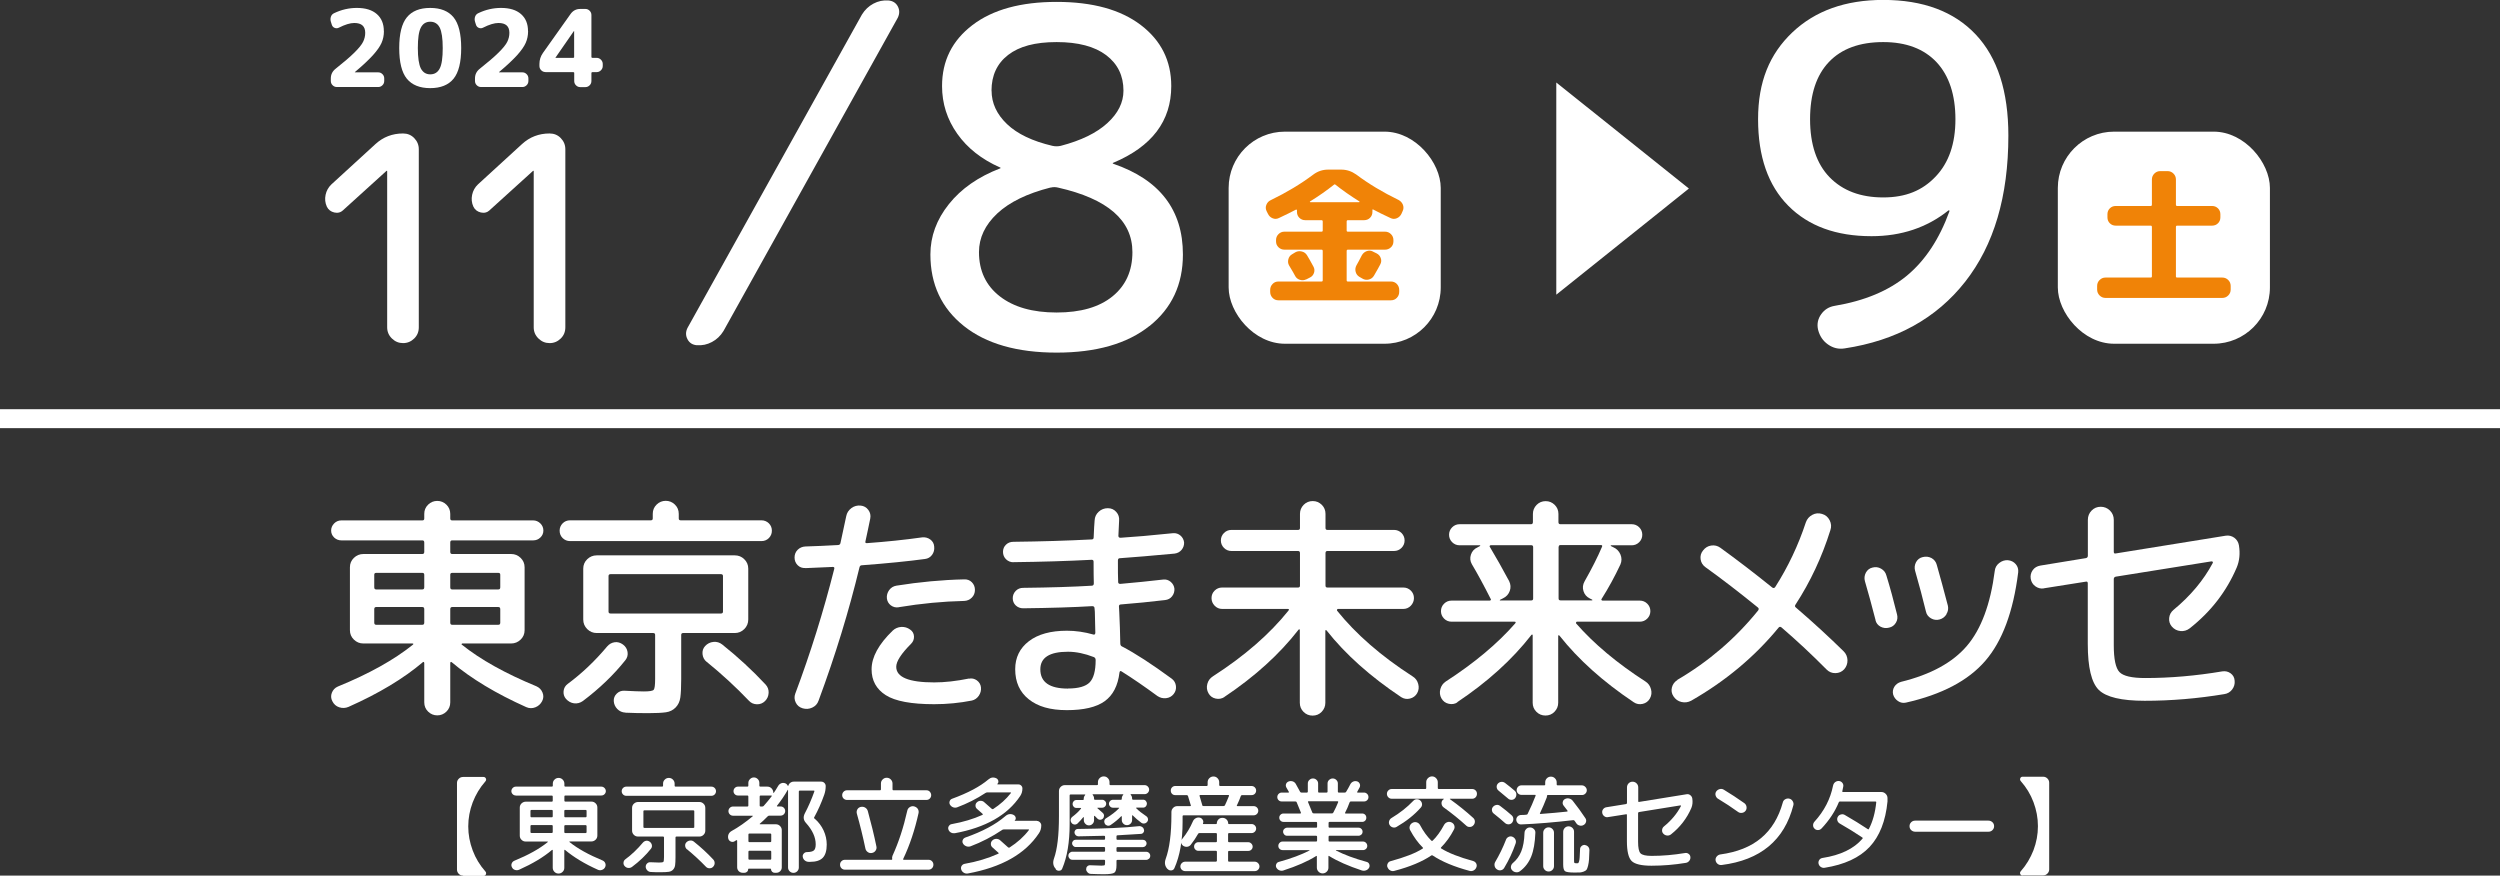 <?xml version="1.0" encoding="UTF-8"?>
<svg id="_レイヤー_2" data-name="レイヤー 2" xmlns="http://www.w3.org/2000/svg" viewBox="0 0 315.43 110.48">
  <rect x="0" y="0" width="315.43" height="110.48" fill="#333333" stroke="none"/>
  <defs>
    <style>
      .cls-1 {
        fill: #f08307;
      }

      .cls-1, .cls-2 {
        stroke-width: 0px;
      }

      .cls-2 {
        fill: #fff;
      }
    </style>
  </defs>
  <g id="_レイヤー_1-2" data-name="レイヤー 1">
    <g>
      <rect class="cls-2" y="51.63" width="315.43" height="2.39"/>
      <g>
        <g>
          <path class="cls-2" d="m43.06,68.18c-.34,0-.64-.12-.9-.36-.25-.24-.38-.54-.38-.88s.13-.64.38-.9c.25-.25.55-.38.9-.38h10.23c.16,0,.24-.08.24-.24v-.58c0-.46.16-.85.49-1.17.32-.31.71-.47,1.15-.47s.83.16,1.15.47c.32.31.49.7.49,1.17v.58c0,.16.08.24.24.24h10.23c.34,0,.64.13.9.38.25.25.38.55.38.9s-.13.64-.38.88c-.25.24-.55.36-.9.36h-10.23c-.16,0-.24.09-.24.27v1.18c0,.18.08.27.24.27h7.44c.47,0,.86.16,1.2.49.33.32.5.72.5,1.18v7.95c0,.47-.17.86-.5,1.18-.33.32-.73.49-1.2.49h-6.16s-.07.02-.09.06c-.02.04-.01.07.03.09,2.35,1.88,5.48,3.63,9.41,5.25.36.16.62.42.77.79.15.36.14.73-.05,1.09s-.47.62-.85.77c-.38.15-.77.15-1.15-.02-3.8-1.7-6.94-3.59-9.41-5.67-.04-.04-.08-.05-.12-.02-.04.03-.06.07-.06.11v4.98c0,.46-.16.85-.49,1.17s-.71.47-1.15.47-.83-.16-1.15-.47-.49-.7-.49-1.17v-4.98s-.02-.08-.06-.11c-.04-.03-.08-.03-.12.02-2.43,2.06-5.55,3.94-9.38,5.64-.38.16-.77.18-1.17.05s-.68-.39-.87-.77c-.18-.34-.2-.7-.06-1.06s.39-.63.76-.79c3.92-1.6,7.08-3.36,9.47-5.28.1-.1.07-.15-.09-.15h-6.16c-.47,0-.86-.16-1.2-.49-.33-.32-.5-.72-.5-1.18v-7.95c0-.47.17-.86.5-1.18.33-.32.73-.49,1.2-.49h7.44c.16,0,.24-.09.24-.27v-1.18c0-.18-.08-.27-.24-.27h-10.23Zm10.47,5.92v-1.58c0-.16-.08-.24-.24-.24h-5.83c-.16,0-.24.08-.24.24v1.58c0,.18.08.27.24.27h5.83c.16,0,.24-.09.24-.27Zm0,4.46v-1.7c0-.18-.08-.27-.24-.27h-5.83c-.16,0-.24.09-.24.27v1.7c0,.18.08.27.24.27h5.83c.16,0,.24-.09.24-.27Zm3.28-6.04v1.58c0,.18.08.27.24.27h5.83c.16,0,.24-.09.24-.27v-1.58c0-.16-.08-.24-.24-.24h-5.83c-.16,0-.24.08-.24.24Zm0,4.34v1.7c0,.18.08.27.24.27h5.83c.16,0,.24-.09.24-.27v-1.7c0-.18-.08-.27-.24-.27h-5.83c-.16,0-.24.09-.24.27Z"/>
          <path class="cls-2" d="m71.92,68.27c-.36,0-.67-.13-.93-.38-.25-.25-.38-.56-.38-.93s.13-.67.38-.93c.25-.25.56-.38.93-.38h10.2c.16,0,.24-.08.24-.24v-.58c0-.46.16-.85.49-1.17.32-.31.71-.47,1.15-.47s.83.16,1.15.47c.32.31.49.7.49,1.17v.58c0,.16.08.24.24.24h10.2c.36,0,.67.13.93.38.25.25.38.56.38.93s-.13.67-.38.93c-.25.25-.56.38-.93.38h-24.16Zm5.63,12.76c.37-.05.72.05,1.05.29s.52.56.58.94c.06.38-.03.73-.27,1.03-1.48,1.86-3.27,3.58-5.37,5.16-.34.24-.71.34-1.11.29-.39-.05-.73-.24-1.02-.56-.24-.28-.34-.61-.3-.99.04-.37.21-.67.52-.9,1.78-1.32,3.44-2.89,4.98-4.73.26-.3.58-.48.96-.53Zm1.35,8.88c-.4-.02-.74-.17-1.02-.46-.27-.28-.42-.62-.44-1-.02-.36.11-.68.38-.94.27-.26.59-.38.96-.36,1.15.06,1.97.09,2.46.09.71,0,1.12-.07,1.24-.21.12-.14.18-.6.18-1.37v-5.55c0-.16-.08-.24-.24-.24h-7.13c-.47,0-.87-.17-1.2-.5-.33-.33-.5-.73-.5-1.2v-6.43c0-.46.17-.86.5-1.18.33-.32.73-.49,1.2-.49h17.42c.47,0,.87.16,1.2.49.33.32.5.72.5,1.18v6.43c0,.47-.17.87-.5,1.2-.33.33-.73.5-1.2.5h-6.52c-.16,0-.24.08-.24.24v5.55c0,1.05-.04,1.83-.11,2.34-.07.51-.27.93-.59,1.26-.32.33-.73.54-1.23.61-.5.07-1.25.11-2.26.11s-1.98-.02-2.85-.06Zm-1.85-12.5h13.9c.18,0,.27-.08.27-.24v-4.49c0-.16-.09-.24-.27-.24h-13.9c-.18,0-.27.08-.27.24v4.49c0,.16.09.24.27.24Zm12.11,6.1c-.3-.24-.48-.57-.52-.97-.04-.41.07-.75.33-1.03.28-.3.63-.48,1.05-.52.41-.04.78.07,1.11.33,1.98,1.58,3.8,3.26,5.46,5.04.28.3.41.66.39,1.06-.02.41-.17.75-.45,1.03s-.63.42-1.03.41c-.41-.01-.74-.16-1-.44-1.64-1.72-3.42-3.36-5.34-4.92Z"/>
          <path class="cls-2" d="m101.61,71.67c-.38.02-.71-.1-.97-.36-.26-.26-.39-.59-.39-.97s.13-.71.39-.97c.26-.26.59-.4.97-.42,1.34-.04,2.7-.1,4.1-.18.18,0,.29-.08.33-.24.32-1.5.57-2.63.73-3.4.08-.42.3-.76.65-1.02s.74-.36,1.17-.32c.4.04.73.22.97.55.24.32.32.69.24,1.09-.06.28-.16.75-.29,1.4s-.24,1.14-.32,1.49c-.04.14.02.21.18.21,2.47-.18,4.79-.42,6.98-.73.38-.04.73.05,1.03.27.3.22.47.53.49.91.04.39-.05.73-.27,1.03-.22.3-.53.48-.91.52-2.08.28-4.73.55-7.95.79-.16,0-.26.09-.3.27-1.32,5.46-3.03,11.07-5.16,16.81-.14.41-.41.7-.8.88-.39.18-.79.21-1.2.09-.41-.12-.7-.36-.88-.73s-.2-.74-.06-1.12c1.92-5.12,3.56-10.37,4.92-15.75.04-.16-.02-.24-.18-.24-1.6.08-2.75.13-3.46.15Zm20.64,13.96c.36-.08.7,0,1,.21.3.22.48.52.52.88.04.38-.05.74-.27,1.06-.22.32-.52.53-.88.61-1.52.3-3.11.46-4.76.46-2.87,0-4.91-.38-6.1-1.14-1.19-.76-1.79-1.85-1.79-3.26,0-1.54.89-3.17,2.67-4.89.3-.28.66-.43,1.08-.46.41-.02.78.09,1.11.33.3.2.47.49.49.85s-.1.68-.36.94c-1.26,1.26-1.88,2.23-1.88,2.91,0,1.32,1.6,1.97,4.79,1.97,1.32,0,2.78-.16,4.4-.49Zm-8.86-9.01c-.36.06-.69-.02-.99-.24-.29-.22-.46-.52-.5-.88-.04-.38.06-.73.29-1.05.23-.31.54-.5.93-.56,2.89-.46,5.74-.73,8.53-.79.38-.02.71.1.97.36.26.26.39.59.39.97s-.13.71-.39.97c-.26.26-.59.41-.97.42-2.67.06-5.42.32-8.25.79Z"/>
          <path class="cls-2" d="m127.86,70.94c-.36,0-.67-.13-.93-.38-.25-.25-.38-.56-.38-.93s.13-.67.38-.91c.25-.24.56-.36.93-.36,3.5-.04,6.8-.14,9.89-.3.16,0,.24-.09.24-.27.04-.97.08-1.68.12-2.12.02-.44.19-.81.52-1.11s.71-.44,1.15-.44.78.16,1.06.47c.28.31.4.68.36,1.11l-.09,1.91c0,.16.09.24.27.24,1.64-.1,3.85-.29,6.65-.58.34-.02.65.08.91.3.26.22.41.51.46.85.02.36-.09.68-.32.96-.23.27-.53.43-.9.47-2.83.26-5.13.46-6.89.58-.16,0-.24.1-.24.3,0,1.19,0,2.09.03,2.7,0,.16.09.24.27.24,1.82-.16,3.63-.34,5.43-.55.34-.04.65.06.93.29.27.23.43.52.47.87.02.36-.08.68-.3.96s-.52.43-.88.47c-1.88.22-3.73.41-5.55.55-.18,0-.27.08-.27.24,0,.08,0,.2.02.36,0,.16.02.28.02.36.02.45.05,1.11.08,1.99.03.88.05,1.53.05,1.96,0,.2.07.33.21.39,1.68.87,3.77,2.23,6.28,4.07.3.22.48.53.53.91.05.39-.05.73-.29,1.03-.24.3-.56.48-.96.52s-.75-.05-1.08-.27c-1.62-1.19-3.13-2.23-4.52-3.1-.14-.1-.23-.06-.27.12-.2,1.68-.83,2.89-1.88,3.64-1.05.75-2.64,1.12-4.76,1.12s-3.67-.46-4.81-1.37c-1.14-.91-1.71-2.17-1.71-3.79,0-1.48.58-2.66,1.73-3.54s2.75-1.32,4.8-1.32c1.09,0,2.22.16,3.37.49.06.02.11,0,.15-.05.04-.05.06-.11.06-.17,0-.28-.01-.72-.03-1.31s-.03-1.03-.03-1.34c0-.06,0-.14-.02-.24-.01-.1-.02-.17-.02-.21,0-.18-.1-.27-.3-.27-2.33.14-5.23.23-8.71.27-.36,0-.67-.12-.93-.36-.25-.24-.38-.55-.38-.91s.13-.67.38-.93c.25-.25.56-.38.93-.38,3.48-.04,6.36-.13,8.65-.27.18,0,.27-.1.27-.3-.02-.61-.03-1.52-.03-2.73,0-.16-.08-.24-.24-.24-3.08.16-6.36.26-9.86.3Zm6.89,15.93c1.31,0,2.23-.26,2.73-.77s.76-1.45.76-2.81c0-.2-.08-.33-.24-.39-1.13-.44-2.22-.67-3.25-.67-2.33,0-3.49.74-3.49,2.22,0,1.62,1.16,2.43,3.49,2.43Z"/>
          <path class="cls-2" d="m154.5,87.94c-.34.22-.72.29-1.12.2-.41-.09-.71-.32-.91-.68-.2-.36-.25-.75-.14-1.17s.35-.73.71-.96c3.99-2.57,7.16-5.33,9.53-8.29.1-.14.07-.21-.09-.21h-8.29c-.36,0-.68-.14-.94-.41-.26-.27-.39-.59-.39-.96s.13-.68.39-.94c.26-.26.58-.39.94-.39h9.59c.16,0,.24-.08.24-.24v-4.1c0-.18-.08-.27-.24-.27h-8.41c-.36,0-.68-.13-.94-.39-.26-.26-.39-.58-.39-.94s.13-.68.39-.94c.26-.26.58-.39.94-.39h8.41c.16,0,.24-.08.24-.24v-1.79c0-.44.16-.82.47-1.14.31-.31.69-.47,1.14-.47s.82.16,1.14.47c.31.31.47.69.47,1.14v1.79c0,.16.08.24.24.24h8.41c.36,0,.68.13.94.39s.39.58.39.94-.13.68-.39.94-.58.39-.94.39h-8.41c-.16,0-.24.09-.24.27v4.1c0,.16.08.24.24.24h9.59c.36,0,.68.13.94.39.26.26.39.58.39.94s-.13.68-.39.96c-.26.27-.58.41-.94.41h-8.28s-.07.03-.09.08c-.02.05-.02.1,0,.14,2.37,2.95,5.54,5.72,9.53,8.29.36.22.6.54.71.96.11.41.07.8-.14,1.17-.2.34-.5.57-.9.67-.39.1-.76.04-1.11-.18-3.91-2.61-7.04-5.41-9.41-8.41-.04-.04-.08-.06-.11-.05s-.05.04-.05.08v9.1c0,.44-.16.82-.47,1.14s-.69.47-1.14.47-.83-.16-1.14-.47-.47-.69-.47-1.14v-9.2s-.02-.07-.05-.08-.07,0-.11.05c-2.41,3.1-5.53,5.93-9.38,8.5Z"/>
          <path class="cls-2" d="m183.91,88.6c-.32.22-.69.29-1.11.2s-.72-.32-.93-.68c-.2-.36-.25-.75-.14-1.17.11-.41.34-.73.68-.96,3.6-2.33,6.53-4.77,8.77-7.34.1-.14.07-.21-.09-.21h-7.95c-.36,0-.68-.13-.94-.39s-.39-.58-.39-.94.13-.68.39-.94.58-.39.94-.39h4.82c.06,0,.11-.03.14-.08s.02-.1-.02-.14c-.87-1.72-1.66-3.18-2.37-4.37-.22-.38-.26-.79-.12-1.21.14-.42.41-.73.82-.91l.33-.18s.03-.04.03-.06c0-.02-.02-.03-.06-.03h-2.55c-.36,0-.68-.13-.94-.39s-.39-.58-.39-.94.13-.68.39-.94.58-.39.94-.39h9.01c.16,0,.24-.09.24-.27v-1.03c0-.44.16-.82.47-1.14.31-.31.69-.47,1.14-.47s.82.16,1.14.47c.31.31.47.69.47,1.14v1.03c0,.18.08.27.24.27h9.01c.36,0,.68.13.94.39s.39.58.39.94-.13.68-.39.94-.58.39-.94.39h-2.64s-.02.05,0,.09l.3.15c.42.18.73.49.91.91.18.42.18.85,0,1.27-.71,1.52-1.5,2.96-2.37,4.34-.04.04-.05.09-.02.14s.08.08.14.08h4.7c.36,0,.68.13.94.39.26.26.39.58.39.94s-.13.68-.39.94c-.26.26-.58.39-.94.39h-7.95s-.07.03-.09.08c-.02.05-.02.1,0,.14,2.25,2.57,5.17,5.02,8.77,7.34.34.22.57.54.68.96.11.41.07.8-.14,1.17-.2.36-.51.59-.91.68s-.78.03-1.12-.2c-3.87-2.59-6.99-5.39-9.38-8.41-.04-.04-.08-.06-.11-.05-.03.01-.05.04-.05.08v8.44c0,.44-.16.82-.47,1.14s-.69.47-1.14.47-.83-.16-1.14-.47-.47-.69-.47-1.14v-8.53s-.02-.07-.05-.08c-.03,0-.07,0-.11.05-2.41,3.1-5.53,5.93-9.38,8.5Zm5.37-12.84h3.92c.16,0,.24-.08.24-.24v-6.49c0-.16-.08-.24-.24-.24h-5.1c-.06,0-.11.03-.14.08-.03.05-.03.1.02.14.81,1.36,1.62,2.79,2.43,4.31.2.41.23.82.08,1.24s-.44.74-.87.94l-.36.18s-.03.04-.03.06.02.03.06.03Zm7.37-6.74v6.49c0,.16.08.24.24.24h3.97s.06-.01.06-.03-.01-.04-.03-.06l-.3-.15c-.41-.2-.67-.51-.8-.93-.13-.41-.09-.82.14-1.23.93-1.64,1.66-3.09,2.19-4.34.08-.16.03-.24-.15-.24h-5.07c-.16,0-.24.08-.24.24Z"/>
          <path class="cls-2" d="m211.63,85.78c3.95-2.31,7.35-5.23,10.2-8.76.1-.15.09-.27-.03-.37-2.33-1.89-4.53-3.59-6.61-5.08-.35-.25-.56-.58-.62-1-.06-.42.04-.79.31-1.12.27-.35.61-.56,1.03-.62.42-.06.8.03,1.15.28,2.1,1.52,4.28,3.19,6.55,5.02.14.1.27.08.37-.06,1.62-2.54,2.91-5.26,3.87-8.17.15-.42.42-.73.81-.94.39-.21.8-.25,1.22-.12.44.12.76.39.97.8.21.41.24.83.09,1.26-1.06,3.39-2.53,6.52-4.4,9.39-.1.15-.08.27.06.37,2.27,1.95,4.27,3.8,6.02,5.52.31.31.47.69.48,1.12s-.13.82-.42,1.15c-.29.31-.65.47-1.09.48s-.81-.14-1.12-.45c-1.83-1.85-3.73-3.63-5.71-5.33-.15-.1-.27-.08-.37.06-2.99,3.64-6.66,6.71-11.01,9.2-.4.21-.81.26-1.23.16-.43-.1-.76-.34-1.01-.72-.23-.35-.29-.73-.19-1.12.1-.39.33-.71.69-.93Z"/>
          <path class="cls-2" d="m236.64,78.23c-.48-1.87-.93-3.5-1.34-4.9-.1-.37-.06-.73.12-1.08.19-.34.47-.56.84-.64.37-.1.73-.06,1.08.14s.57.48.67.86c.48,1.56.92,3.19,1.34,4.9.1.37.06.73-.14,1.06-.2.33-.48.54-.86.62-.37.1-.73.06-1.08-.12-.34-.19-.56-.47-.64-.84Zm16.69-7.55c.42.04.75.21,1,.5.25.29.35.63.31,1.03-.62,4.97-2.01,8.7-4.16,11.18-2.15,2.49-5.48,4.24-10,5.26-.35.08-.69.02-1-.19-.31-.21-.52-.49-.62-.84-.08-.35-.03-.68.16-.98.19-.3.47-.5.84-.61,3.74-.92,6.51-2.43,8.31-4.54,1.8-2.11,2.97-5.26,3.51-9.44.04-.42.23-.75.56-1.01.33-.26.7-.38,1.09-.36Zm-7.74,6.83c-.21.33-.5.55-.87.65-.37.1-.73.06-1.08-.14-.34-.2-.56-.48-.64-.86-.39-1.62-.85-3.34-1.37-5.15-.1-.37-.06-.73.12-1.08.19-.34.47-.56.84-.64.39-.1.76-.06,1.11.12.34.19.57.48.67.87.42,1.46.88,3.17,1.4,5.15.08.37.02.73-.19,1.06Z"/>
          <path class="cls-2" d="m257.88,74.24c-.39.06-.75-.03-1.08-.27s-.51-.56-.58-.95c-.06-.39.02-.75.25-1.08.23-.32.55-.51.97-.58l5.74-.94c.17-.04.25-.14.25-.31v-4.52c0-.46.16-.85.47-1.17.31-.32.7-.48,1.15-.48s.85.16,1.17.48c.32.32.48.71.48,1.17v4.02c0,.19.08.26.25.22l13.88-2.24c.39-.06.75.03,1.08.26.32.24.51.56.58.95.17,1.04.07,1.98-.28,2.81-1.29,3.02-3.26,5.57-5.93,7.67-.35.27-.74.38-1.17.34-.43-.04-.79-.23-1.08-.56-.27-.31-.38-.68-.34-1.09.04-.42.23-.76.56-1.03,2.14-1.77,3.78-3.73,4.93-5.89.04-.04.04-.09,0-.16-.04-.06-.09-.08-.16-.06l-12.07,1.93c-.17.04-.25.15-.25.31v8.33c0,1.77.24,2.9.72,3.4.48.5,1.56.75,3.24.75,3.16,0,6.4-.28,9.73-.84.39-.06.75.02,1.06.25.31.23.48.54.5.94.04.39-.06.76-.31,1.09-.25.33-.58.53-1,.59-3.37.56-6.72.84-10.04.84-2.93,0-4.86-.46-5.79-1.37-.93-.92-1.39-2.85-1.39-5.8v-7.64c0-.19-.08-.26-.25-.22l-5.3.84Z"/>
        </g>
        <g>
          <path class="cls-2" d="m58.43,110.48c-.21,0-.39-.07-.54-.22-.15-.15-.23-.33-.23-.53v-10.95c0-.21.08-.38.23-.53.15-.15.33-.22.54-.22h2.58c.14,0,.24.07.3.2.05.13.03.25-.07.36-.69.78-1.22,1.67-1.6,2.65-.37.98-.56,1.99-.56,3.03s.19,2.04.56,3.03c.37.99.91,1.87,1.6,2.65.1.11.12.23.07.36-.05.13-.15.2-.3.2h-2.58Z"/>
          <path class="cls-2" d="m65.09,100.37c-.15,0-.29-.05-.4-.16-.11-.11-.17-.24-.17-.39s.06-.29.17-.4c.11-.11.24-.17.4-.17h4.55c.07,0,.11-.04.11-.11v-.26c0-.21.07-.38.22-.52.14-.14.31-.21.51-.21s.37.07.51.21c.14.14.22.31.22.52v.26c0,.07.04.11.11.11h4.55c.15,0,.29.06.4.17.11.11.17.25.17.4s-.06.28-.17.39c-.11.11-.25.16-.4.16h-4.55c-.07,0-.11.04-.11.12v.53c0,.08.04.12.11.12h3.3c.21,0,.38.07.53.22.15.14.22.32.22.53v3.53c0,.21-.07.38-.22.53-.15.14-.33.22-.53.22h-2.74s-.03,0-.04.03c0,.02,0,.03.01.04,1.04.84,2.44,1.61,4.18,2.33.16.07.28.19.34.35s.06.32-.02.49-.21.28-.38.34c-.17.07-.34.07-.51,0-1.69-.75-3.08-1.6-4.18-2.52-.02-.02-.04-.02-.05,0-.02.01-.03.03-.03.05v2.21c0,.21-.07.38-.22.52-.14.14-.31.21-.51.21s-.37-.07-.51-.21c-.14-.14-.22-.31-.22-.52v-2.21s0-.03-.03-.05c-.02-.01-.04-.01-.05,0-1.08.92-2.47,1.75-4.17,2.51-.17.07-.34.08-.52.02s-.3-.17-.38-.34c-.08-.15-.09-.31-.03-.47s.18-.28.34-.35c1.74-.71,3.15-1.49,4.21-2.35.04-.04.03-.07-.04-.07h-2.74c-.21,0-.38-.07-.53-.22-.15-.14-.22-.32-.22-.53v-3.53c0-.21.07-.38.22-.53.15-.14.33-.22.53-.22h3.3c.07,0,.11-.04.11-.12v-.53c0-.08-.04-.12-.11-.12h-4.55Zm4.65,2.63v-.7c0-.07-.04-.11-.11-.11h-2.59c-.07,0-.11.04-.11.11v.7c0,.08.04.12.11.12h2.59c.07,0,.11-.04.11-.12Zm0,1.98v-.76c0-.08-.04-.12-.11-.12h-2.59c-.07,0-.11.04-.11.12v.76c0,.08.04.12.11.12h2.59c.07,0,.11-.04.11-.12Zm1.46-2.68v.7c0,.08.04.12.11.12h2.59c.07,0,.11-.04.11-.12v-.7c0-.07-.04-.11-.11-.11h-2.59c-.07,0-.11.04-.11.11Zm0,1.93v.76c0,.08.04.12.11.12h2.59c.07,0,.11-.04.11-.12v-.76c0-.08-.04-.12-.11-.12h-2.59c-.07,0-.11.04-.11.12Z"/>
          <path class="cls-2" d="m79.02,100.41c-.16,0-.3-.06-.41-.17-.11-.11-.17-.25-.17-.41s.06-.3.17-.41c.11-.11.25-.17.41-.17h4.53c.07,0,.11-.04.11-.11v-.26c0-.21.07-.38.22-.52.14-.14.31-.21.51-.21s.37.07.51.21c.14.14.22.31.22.52v.26c0,.07.04.11.11.11h4.53c.16,0,.3.06.41.17.11.11.17.25.17.41s-.06.3-.17.41c-.11.11-.25.17-.41.17h-10.74Zm2.5,5.67c.17-.02.32.02.47.13.14.11.23.25.26.42.03.17-.01.32-.12.46-.66.83-1.45,1.59-2.39,2.29-.15.11-.32.15-.49.13-.18-.02-.33-.11-.45-.25-.11-.13-.15-.27-.13-.44.02-.17.09-.3.23-.4.79-.58,1.53-1.29,2.21-2.1.12-.14.26-.21.42-.24Zm.6,3.94c-.18,0-.33-.08-.45-.2-.12-.13-.19-.27-.2-.45,0-.16.05-.3.17-.42.12-.12.26-.17.42-.16.51.03.88.04,1.09.04.31,0,.5-.03.55-.09.05-.06.08-.27.08-.61v-2.47c0-.07-.04-.11-.11-.11h-3.17c-.21,0-.38-.07-.53-.22-.15-.15-.22-.33-.22-.53v-2.86c0-.21.07-.38.22-.53.15-.14.33-.22.53-.22h7.74c.21,0,.38.07.53.22.15.14.22.32.22.53v2.86c0,.21-.07.38-.22.53-.15.15-.33.22-.53.22h-2.9c-.07,0-.11.04-.11.11v2.47c0,.47-.02.82-.05,1.04-.03.22-.12.41-.26.56-.14.15-.33.24-.55.27-.22.03-.56.05-1,.05s-.88,0-1.27-.03Zm-.82-5.56h6.18c.08,0,.12-.03.12-.11v-2c0-.07-.04-.11-.12-.11h-6.18c-.08,0-.12.04-.12.11v2c0,.07.04.11.12.11Zm5.38,2.71c-.13-.11-.21-.25-.23-.43-.02-.18.03-.33.15-.46.13-.13.28-.21.47-.23.18-.02.35.03.49.15.88.7,1.69,1.45,2.43,2.24.13.14.18.29.18.47,0,.18-.08.33-.2.46-.13.13-.28.19-.46.18-.18,0-.33-.07-.45-.2-.73-.76-1.52-1.49-2.37-2.19Z"/>
          <path class="cls-2" d="m102.81,103.31c.48.42.85.92,1.11,1.48.26.57.39,1.16.39,1.77,0,.77-.17,1.33-.5,1.67-.33.34-.86.51-1.58.51h-.2c-.18,0-.34-.06-.48-.17-.14-.11-.23-.26-.26-.44-.03-.15,0-.29.11-.42s.23-.19.39-.2c.46,0,.76-.08.91-.22s.22-.39.22-.76c0-.89-.41-1.79-1.23-2.7-.32-.35-.37-.75-.15-1.19.45-.85.85-1.77,1.21-2.78.02-.07,0-.11-.07-.11h-1.77c-.08,0-.12.04-.12.11v9.59c0,.19-.07.35-.2.48s-.29.2-.48.2-.35-.07-.48-.2-.2-.29-.2-.48v-9.77s0-.03-.01-.03c0,0-.02,0-.03.01-.36.65-.81,1.31-1.35,2-.02.02-.02.04-.01.06,0,.02.02.03.04.03h.42c.16,0,.3.06.41.17.11.11.17.25.17.41s-.06.3-.17.41c-.11.11-.25.17-.41.17h-1.43c-.07,0-.13.03-.19.08-.43.43-.76.75-1,.94-.04.04-.03.07.04.07h1.98c.21,0,.38.07.53.22s.22.32.22.53v4.69c0,.19-.07.35-.2.48s-.29.2-.48.2h-.22c-.13,0-.23-.04-.32-.13-.09-.09-.14-.2-.14-.32,0-.05-.02-.07-.07-.07h-2.74s-.07.02-.07.07c0,.13-.04.23-.14.32-.09.09-.2.13-.32.13h-.24c-.19,0-.35-.07-.49-.2-.13-.14-.2-.3-.2-.49v-3.36s-.01-.05-.04-.06c-.03-.01-.05-.01-.07,0-.03.02-.06.04-.11.07-.05.03-.08.05-.11.07-.15.09-.31.1-.47.03s-.27-.19-.32-.36c-.05-.19-.04-.37.03-.55.08-.18.2-.31.37-.41.91-.5,1.8-1.13,2.68-1.87.02,0,.02-.02.01-.04,0-.02-.02-.03-.04-.03h-2.45c-.16,0-.3-.06-.41-.17-.11-.11-.17-.25-.17-.41s.06-.3.17-.41c.11-.11.25-.17.41-.17h1.82c.07,0,.11-.04.11-.11v-1.16c0-.08-.04-.12-.11-.12h-1.21c-.15,0-.28-.05-.39-.16-.11-.11-.16-.24-.16-.39s.05-.29.16-.4c.11-.11.24-.17.39-.17h1.21c.07,0,.11-.04.11-.11v-.35c0-.19.07-.35.21-.49.14-.14.3-.21.49-.21s.35.07.49.21c.14.14.2.3.2.49v.35c0,.07.04.11.12.11h.89c.21,0,.38.07.53.22.14.15.22.33.22.53h0s0,.04.03.05c.02,0,.03,0,.04-.02.13-.19.32-.48.55-.88.1-.16.23-.27.4-.33.17-.06.33-.05.51.02.14.06.24.17.3.31.02.04.04.04.05,0,.05-.15.13-.28.26-.38s.28-.15.45-.15h3.45c.15,0,.29.05.4.16.11.11.17.24.17.39,0,.39-.06.75-.18,1.09-.36,1.02-.78,1.97-1.27,2.86-.04.07-.02.13.04.17Zm-5.61,1.86h-2.66c-.07,0-.11.04-.11.11v.86c0,.07.04.11.11.11h2.66c.07,0,.11-.04.11-.11v-.86c0-.07-.04-.11-.11-.11Zm.11,3.18v-.89c0-.08-.04-.12-.11-.12h-2.66c-.07,0-.11.04-.11.12v.89c0,.08.04.12.11.12h2.66c.07,0,.11-.04.11-.12Zm.05-7.89c.04-.06.03-.09-.04-.09h-1.35c-.08,0-.12.04-.12.12v1.16c0,.07.04.11.12.11h.2c.09,0,.15-.03.19-.08.38-.42.71-.83,1-1.21Z"/>
          <path class="cls-2" d="m106.61,109.73c-.17,0-.32-.06-.44-.18-.12-.12-.18-.27-.18-.45s.06-.33.18-.44c.12-.12.26-.18.45-.18h5.87c.07,0,.1-.04.08-.11-.03-.13-.01-.27.04-.4.77-1.68,1.39-3.57,1.86-5.67.04-.2.14-.35.31-.46.17-.11.36-.15.55-.1s.35.15.46.3c.11.16.14.34.11.53-.47,2.13-1.11,4.06-1.94,5.8-.02.02-.02.04,0,.07.01.03.03.04.06.04h3.13c.18,0,.33.06.44.18.12.12.18.27.18.44s-.06.33-.18.45c-.12.12-.27.18-.44.18h-10.52Zm10.7-9.84c.12.12.18.27.18.44s-.06.31-.18.43c-.12.12-.26.17-.43.17h-10.01c-.17,0-.31-.06-.43-.17-.12-.12-.18-.26-.18-.43s.06-.32.18-.44c.12-.12.26-.18.43-.18h4.17c.07,0,.11-.04.11-.11v-.74c0-.21.07-.38.22-.52.14-.14.31-.21.51-.21s.37.07.51.21c.14.14.22.31.22.52v.74c0,.07.04.11.11.11h4.17c.17,0,.31.06.43.18Zm-8.71,1.92c.2-.04.38-.02.55.08.17.1.28.24.34.43.42,1.53.79,3.02,1.09,4.49.04.19,0,.36-.11.52s-.26.25-.45.29c-.2.04-.38,0-.53-.11-.16-.11-.26-.26-.3-.45-.32-1.53-.68-2.99-1.08-4.4-.05-.19-.03-.37.06-.53.09-.17.24-.27.42-.32Z"/>
          <path class="cls-2" d="m120.43,105.12c-.16.03-.32,0-.47-.09s-.25-.22-.3-.38c-.05-.15-.03-.3.06-.43.09-.13.2-.22.36-.24,1.45-.26,2.74-.65,3.87-1.16.06-.05.08-.09.04-.12l-.73-.65c-.12-.11-.18-.24-.18-.41s.06-.3.18-.41c.14-.13.29-.19.47-.19s.34.06.47.19c.4.34.71.62.93.82.07.05.13.06.18.03.89-.58,1.63-1.24,2.23-2.01.04-.06.03-.09-.04-.09h-2.94c-.07,0-.14.02-.22.07-1.12.74-2.32,1.34-3.57,1.81-.17.06-.34.06-.51,0s-.3-.18-.4-.33c-.08-.14-.09-.29-.04-.44.05-.15.16-.26.31-.31,2-.73,3.52-1.54,4.57-2.43.31-.27.65-.32,1.01-.15h.01c.14.09.22.19.24.34.03.14-.01.27-.12.36,0,.02-.01.03,0,.05,0,.01.02.02.03.02h2.62c.14,0,.26.05.36.15s.15.22.15.36c0,.36-.09.67-.27.94-1.61,2.43-4.38,4-8.31,4.72Zm10.4-1.54c.14,0,.27.06.38.17.11.11.17.24.17.38,0,.39-.1.72-.3,1.01-1.72,2.6-4.71,4.29-8.97,5.07-.18.03-.35,0-.51-.1s-.27-.23-.32-.4c-.05-.16-.04-.32.05-.46.09-.14.22-.23.39-.26,1.55-.27,2.96-.7,4.25-1.28.05-.03.06-.07.01-.11-.49-.43-.74-.66-.76-.68-.14-.12-.2-.26-.2-.44s.06-.32.19-.44c.13-.13.29-.19.48-.2.18,0,.35.05.49.17.56.49.89.8,1.01.9.07.05.13.06.18.03,1-.64,1.82-1.38,2.45-2.21.04-.05.02-.08-.05-.08h-3.1c-.09,0-.16.02-.2.05-1.29.87-2.63,1.56-4.01,2.08-.17.06-.35.06-.53,0-.18-.07-.33-.18-.42-.34-.09-.14-.1-.29-.04-.45.06-.16.18-.26.34-.32,2.14-.75,3.81-1.64,5.02-2.68.32-.29.67-.35,1.04-.18l.04.03c.13.06.2.17.24.31.03.14,0,.27-.11.36-.04.03-.03.05.03.05h2.78Z"/>
          <path class="cls-2" d="m133.22,109.63l-.04-.03c-.31-.35-.37-.77-.2-1.27.42-1.17.63-2.95.63-5.34v-3.18c0-.21.07-.38.22-.53.15-.15.33-.22.53-.22h4.06c.07,0,.11-.03.11-.11v-.26c0-.2.07-.37.21-.51.14-.14.31-.22.52-.22s.38.07.52.22c.14.14.21.32.21.51v.26c0,.07.04.11.11.11h4.32c.15,0,.29.06.4.17.11.11.17.25.17.4s-.06.29-.17.4c-.11.11-.25.17-.4.17h-1.73s-.03,0-.04.02c0,.01,0,.03.01.05.12.14.18.28.18.45v.07c0,.07.04.11.11.11h1.28c.14,0,.25.05.34.15.09.1.14.22.14.35s-.05.25-.14.35c-.09.1-.21.15-.34.15h-.84s-.03,0-.04.03c0,.02,0,.04.01.05.32.32.74.65,1.25.99.13.08.2.19.23.33.03.14,0,.27-.09.38-.1.13-.22.2-.36.22s-.28-.01-.4-.1c-.4-.3-.76-.6-1.07-.92-.02-.02-.04-.02-.05-.01-.02,0-.03.02-.03.04v.55c0,.18-.06.33-.19.46-.13.13-.28.19-.46.19s-.33-.06-.46-.19c-.13-.13-.19-.28-.19-.46v-.44s0-.03-.03-.04c-.02,0-.03,0-.04,0-.37.39-.82.76-1.35,1.12-.13.08-.26.1-.4.07-.14-.04-.25-.12-.32-.24-.07-.13-.09-.26-.06-.39.03-.13.11-.24.24-.31.67-.41,1.21-.83,1.61-1.25.04-.05.03-.07-.04-.07h-.73c-.14,0-.25-.05-.35-.15-.1-.1-.15-.22-.15-.35s.05-.25.15-.35c.1-.1.22-.15.35-.15h1.01c.07,0,.11-.03.11-.11v-.07c0-.16.06-.31.18-.45.02-.02.02-.03.01-.05,0-.01-.02-.02-.04-.02h-3.79s-.03,0-.04.02c0,.01,0,.03,0,.05.12.14.18.28.18.45v.07c0,.07.04.11.11.11h.92c.14,0,.25.05.35.15s.15.22.15.35-.05.25-.15.35-.22.15-.35.15h-.57s-.03,0-.04.03c0,.02,0,.03.01.04l.65.57c.11.09.17.21.18.35,0,.14-.04.27-.14.38-.1.1-.22.15-.35.15s-.25-.05-.35-.15l-.34-.34s-.04-.02-.05,0c-.02.01-.03.03-.03.05v.5c0,.18-.06.33-.19.46-.13.13-.27.19-.45.19s-.32-.06-.45-.19c-.13-.13-.2-.28-.2-.46v-.35s0-.03-.02-.04c-.01,0-.03,0-.05.01-.23.29-.48.55-.73.8-.12.1-.25.14-.4.12-.15-.02-.27-.09-.36-.22-.09-.13-.12-.26-.1-.4.02-.14.1-.27.22-.36.43-.32.79-.66,1.08-1.02.04-.06.03-.09-.04-.09h-.54c-.13,0-.25-.05-.34-.15-.09-.1-.14-.22-.14-.35s.05-.25.14-.35c.09-.1.21-.15.34-.15h.82c.07,0,.11-.03.11-.11v-.07c0-.16.06-.31.18-.45.02-.02.02-.03.01-.05,0-.01-.02-.02-.04-.02h-1.82c-.07,0-.11.04-.11.11v3.66c0,2.25-.31,4.1-.93,5.57-.06.17-.19.27-.37.28-.18.02-.34-.04-.45-.17Zm5.84-.42c.18,0,.29-.02.32-.05s.05-.16.05-.38v-.19c0-.07-.04-.11-.11-.11h-4.01c-.14,0-.27-.05-.36-.15s-.15-.22-.15-.36.05-.27.15-.36.22-.15.36-.15h4.01c.07,0,.11-.04.11-.12v-.36c0-.07-.04-.11-.11-.11h-3.59c-.13,0-.23-.05-.32-.14s-.14-.2-.14-.33.05-.23.14-.32c.09-.09.2-.13.32-.13h3.59c.07,0,.11-.04.11-.11v-.28c0-.07-.04-.11-.12-.11-1.3.04-2.38.06-3.24.07-.13,0-.25-.05-.34-.14-.09-.09-.15-.2-.16-.32s.03-.24.11-.33.19-.14.32-.14c3.36-.04,5.92-.15,7.67-.35.15-.02.29.01.42.09.13.08.21.19.24.33.04.13.03.25-.05.36-.08.12-.18.18-.32.19-.69.05-1.68.11-2.97.18-.08,0-.12.04-.12.12v.34c0,.07.04.11.12.11h3.22c.13,0,.23.04.32.13.09.09.14.2.14.32s-.05.24-.14.33c-.09.09-.2.14-.32.14h-3.22c-.08,0-.12.04-.12.11v.36c0,.08.04.12.12.12h3.63c.14,0,.26.05.36.15s.15.22.15.36-.05.27-.15.36-.22.15-.36.15h-3.63c-.08,0-.12.04-.12.11v.58c0,.49-.09.79-.26.92s-.6.2-1.29.2c-.42,0-.98-.01-1.69-.04-.15,0-.29-.07-.4-.18s-.18-.24-.19-.39c0-.15.04-.28.14-.38.1-.1.23-.15.37-.14.85.04,1.34.05,1.5.05Z"/>
          <path class="cls-2" d="m147.31,109.64h-.01c-.32-.35-.4-.76-.23-1.25.49-1.34.73-3.21.73-5.62v-.31c0-.21.07-.38.22-.53.14-.15.32-.22.53-.22h1.62c.07,0,.1-.03.08-.09-.16-.54-.28-.93-.36-1.19-.03-.07-.08-.11-.15-.11h-1.46c-.16,0-.3-.05-.4-.16-.11-.11-.16-.24-.16-.41s.05-.3.16-.41.24-.17.4-.17h3.98c.07,0,.11-.04.11-.12v-.35c0-.2.07-.37.21-.51.14-.14.31-.22.52-.22s.38.07.52.22c.14.14.21.32.21.51v.35c0,.08.04.12.11.12h3.97c.16,0,.3.06.41.17s.17.25.17.41-.06.3-.17.41c-.11.11-.25.16-.41.16h-1.2c-.07,0-.12.04-.15.11-.13.36-.29.76-.5,1.19-.04.06-.01.09.07.09h2.05c.16,0,.3.06.41.17.11.11.17.25.17.41s-.06.3-.17.41c-.11.11-.25.17-.41.17h-8.86c-.07,0-.11.04-.11.11v.71c0,2.35-.34,4.29-1.03,5.84-.07.17-.2.27-.38.29-.18.02-.34-.03-.47-.17Zm6.12-.93c.07,0,.11-.04.11-.12v-1.12c0-.08-.04-.12-.11-.12h-2.23c-.14,0-.27-.05-.38-.16-.11-.11-.16-.23-.16-.38,0-.15.05-.28.16-.39.11-.11.23-.16.38-.16h2.23c.07,0,.11-.04.11-.11v-.93c0-.07-.04-.11-.11-.11h-2.1c-.07,0-.13.03-.16.09-.27.48-.58.94-.94,1.4-.12.14-.27.22-.45.24-.18.02-.35-.03-.5-.13-.14-.1-.23-.23-.24-.41-.02-.17.03-.32.13-.46.56-.68,1-1.42,1.34-2.21.07-.17.19-.3.35-.39.16-.09.33-.12.51-.08h.01c.16.04.29.13.37.28.09.15.1.3.03.45-.02.05,0,.08.05.08h1.61c.06,0,.09-.03.09-.09,0-.19.07-.35.2-.49.13-.14.3-.2.49-.2h.04c.19,0,.35.07.49.2.14.14.21.3.21.49,0,.06.03.09.09.09h2.87c.15,0,.29.06.4.17.11.11.17.24.17.4s-.06.29-.17.4c-.11.11-.25.17-.4.17h-2.86c-.07,0-.11.04-.11.11v.93c0,.07.04.11.11.11h2.44c.14,0,.27.06.38.17.11.11.17.24.17.39s-.05.27-.16.38-.24.16-.39.16h-2.44c-.07,0-.11.04-.11.12v1.12c0,.08.04.12.11.12h3.25c.16,0,.3.06.42.18.12.12.18.26.18.42s-.06.3-.18.42c-.12.12-.26.17-.42.17h-8.78c-.16,0-.3-.06-.42-.17-.12-.12-.18-.26-.18-.42s.06-.3.18-.42c.12-.12.26-.18.42-.18h3.88Zm-2.01-8.4c-.06,0-.09.04-.07.11.16.52.28.92.35,1.19,0,.06.05.09.14.09h2.54c.09,0,.15-.04.18-.11.14-.29.3-.67.5-1.16,0-.03,0-.05,0-.08s-.03-.04-.06-.04h-3.56Z"/>
          <path class="cls-2" d="m161.94,109.83c-.18.05-.35.05-.52-.02s-.29-.18-.38-.34c-.07-.14-.08-.29-.01-.44.06-.15.17-.24.32-.28,1.56-.43,2.85-.91,3.87-1.44,0,0,.01-.02.01-.03,0-.01,0-.02-.01-.02h-3.39c-.14,0-.27-.05-.38-.15s-.16-.23-.16-.38.05-.28.16-.39c.11-.11.23-.16.38-.16h4.24c.07,0,.11-.04.11-.11v-.5c0-.08-.04-.12-.11-.12h-3.67c-.14,0-.27-.05-.36-.15s-.15-.22-.15-.36.05-.27.15-.36.22-.15.36-.15h3.67c.07,0,.11-.04.11-.11v-.5c0-.08-.04-.12-.11-.12h-4.13c-.14,0-.27-.05-.37-.15-.1-.1-.16-.22-.16-.38s.05-.28.16-.38c.1-.1.23-.15.37-.15h2.13c.06,0,.08-.03.07-.11-.23-.59-.41-1.03-.54-1.32-.03-.06-.08-.09-.16-.09h-1.73c-.15,0-.28-.05-.39-.16s-.16-.24-.16-.39.05-.29.16-.4c.11-.11.24-.17.39-.17h.85s.05-.01.06-.03c.01-.02.02-.04,0-.06-.1-.19-.2-.37-.31-.54-.08-.14-.1-.29-.05-.44.05-.15.15-.25.3-.32.17-.07.34-.08.52-.03.17.05.31.16.4.31.21.36.39.69.55,1,.03.07.09.11.18.11h.69c.07,0,.11-.04.11-.11v-1.04c0-.17.06-.32.19-.44.13-.13.28-.19.46-.19s.33.06.46.19.19.27.19.44v1.04c0,.07.03.11.11.11h.97c.07,0,.11-.04.11-.11v-1.04c0-.17.06-.32.19-.44s.28-.19.46-.19.33.06.46.19.19.27.19.44v1.04c0,.07.04.11.11.11h.76c.08,0,.14-.03.17-.09.18-.29.36-.61.54-.97.08-.15.2-.26.36-.33s.33-.07.5-.02c.15.05.26.16.32.3s.06.3-.01.45c-.06.13-.17.32-.31.57-.02.02-.02.04,0,.06.01.02.03.03.06.03h.81c.15,0,.28.06.39.17.11.11.16.24.16.4s-.05.28-.16.39c-.11.11-.24.16-.39.16h-1.67c-.07,0-.13.04-.16.12-.17.48-.36.91-.57,1.31,0,.02,0,.04,0,.06.01.02.03.03.06.03h2.1c.14,0,.27.05.37.15s.15.22.15.38-.05.28-.15.38-.23.15-.37.15h-4.13c-.07,0-.11.04-.11.12v.5c0,.07.04.11.11.11h3.67c.14,0,.26.05.36.15s.15.22.15.36-.05.27-.15.36-.22.15-.36.15h-3.67c-.07,0-.11.04-.11.12v.5c0,.07.04.11.11.11h4.23c.14,0,.27.05.38.16s.16.24.16.39-.05.28-.16.38c-.11.1-.23.15-.38.15h-3.39s-.03,0-.03.02c0,.01,0,.03.01.03,1.05.54,2.35,1.02,3.88,1.44.15.04.26.13.32.28.06.15.06.29-.01.44-.09.16-.22.28-.39.34-.17.07-.35.07-.53.02-1.72-.57-3.1-1.18-4.14-1.83-.05-.04-.08-.02-.08.05v1.42c0,.21-.07.38-.22.52-.14.14-.32.21-.51.21s-.37-.07-.51-.21c-.14-.14-.22-.31-.22-.52v-1.42c0-.07-.03-.08-.09-.04-1.05.66-2.43,1.27-4.14,1.82Zm3.79-7.2h2.33c.07,0,.13-.03.17-.11.25-.46.45-.9.61-1.31.02-.07,0-.11-.08-.11h-3.65c-.08,0-.1.04-.07.11.23.53.41.97.54,1.32.04.06.08.09.15.09Z"/>
          <path class="cls-2" d="m175.6,100.78c-.17,0-.31-.06-.43-.18-.12-.12-.18-.27-.18-.44s.06-.31.18-.43c.12-.12.26-.18.43-.18h4.24c.07,0,.11-.04.11-.11v-.75c0-.2.07-.37.22-.51.14-.14.31-.22.51-.22s.37.07.51.22c.14.14.22.32.22.51v.75c0,.07.04.11.11.11h4.23c.17,0,.31.06.43.18s.17.26.17.43-.06.32-.17.44c-.12.12-.26.18-.43.18h-2.79s-.03,0-.03.02c0,.01,0,.02.01.03,1.08.77,2.05,1.56,2.93,2.36.14.12.21.27.22.45,0,.18-.05.34-.18.48-.12.14-.26.21-.44.22-.18.01-.33-.04-.45-.15-.91-.83-1.87-1.6-2.87-2.32-.14-.1-.23-.24-.26-.42-.03-.18,0-.34.12-.49.03-.03.08-.08.15-.13,0,0,.01-.02.01-.03,0-.01,0-.02-.03-.02h-6.53Zm-.54,8.66c-.06-.17-.05-.34.03-.49.08-.16.21-.26.38-.3,1.77-.48,3.12-1,4.03-1.58.06-.04.07-.08.01-.14-.59-.58-1.12-1.31-1.59-2.19-.09-.17-.1-.35-.04-.53.06-.18.18-.31.35-.4.17-.09.35-.11.53-.05.18.06.32.17.41.34.41.78.89,1.44,1.43,1.97.05.04.11.04.16,0,.51-.49.99-1.15,1.43-1.97.09-.17.22-.29.4-.36.18-.07.36-.06.54.02.18.08.3.21.36.38.06.18.05.35-.04.52-.45.87-.99,1.62-1.62,2.25-.05.05-.05.1.01.14.93.58,2.26,1.1,4.01,1.58.18.05.31.15.4.3.08.16.1.32.03.49-.06.18-.18.31-.34.4-.17.09-.34.11-.52.06-1.94-.52-3.49-1.17-4.65-1.94-.06-.04-.12-.05-.17-.01-1.13.77-2.69,1.43-4.68,1.95-.18.05-.35.03-.51-.06-.16-.08-.27-.22-.34-.4Zm1.15-5.11c-.15.09-.32.11-.49.06-.17-.05-.3-.15-.39-.3-.09-.15-.11-.32-.06-.49.05-.17.15-.3.3-.39,1.05-.63,1.97-1.35,2.75-2.17.12-.13.26-.19.43-.2.17,0,.32.04.45.16.13.12.2.26.22.43.02.17-.03.32-.15.46-.81.92-1.83,1.73-3.06,2.44Z"/>
          <path class="cls-2" d="m188.47,102.65c-.13-.1-.21-.23-.23-.41-.02-.17.03-.32.14-.44.12-.14.26-.21.43-.24s.33.02.47.13c.55.41,1.03.8,1.44,1.17.14.12.21.27.22.44.01.18-.04.34-.15.49-.12.14-.26.21-.44.22-.17,0-.33-.05-.45-.16-.4-.36-.87-.76-1.43-1.2Zm1.54,3.3c.06-.16.17-.28.33-.36.16-.08.32-.08.48-.02.17.07.3.19.38.35.08.16.09.33.03.5-.36,1.05-.84,2.08-1.44,3.08-.09.16-.23.26-.41.3-.19.04-.35,0-.51-.11-.15-.1-.25-.24-.29-.42-.04-.18-.02-.35.07-.51.52-.88.98-1.82,1.36-2.8Zm-.94-6.2c-.14-.11-.21-.25-.23-.42-.02-.17.03-.32.14-.45.12-.13.26-.21.44-.23.17-.02.33.03.48.14.47.36.87.68,1.2.97.14.12.21.27.22.45.01.18-.04.34-.15.49-.12.14-.26.21-.44.22-.17,0-.33-.04-.45-.16-.4-.34-.8-.67-1.2-1Zm2.71,10.17c-.15.12-.33.16-.53.13s-.36-.12-.49-.28c-.11-.14-.15-.29-.12-.46.03-.17.11-.31.24-.42.47-.39.82-.88,1.06-1.47.24-.59.38-1.37.41-2.33,0-.19.08-.35.21-.49s.29-.2.48-.2.35.07.49.2.2.29.19.48c-.05,1.24-.22,2.24-.53,3-.31.76-.78,1.37-1.41,1.84Zm8.25-10.63c.12.12.18.26.18.42s-.06.3-.18.42c-.12.12-.26.18-.42.18h-4.32c-.07,0-.11.04-.11.12,0,.09,0,.16-.03.2-.25.65-.53,1.31-.85,1.98-.02.02-.02.04,0,.06.01.02.03.03.06.03,1.24-.09,2.36-.19,3.36-.3.03,0,.05-.01.06-.04.01-.03.01-.05,0-.07-.11-.15-.28-.37-.51-.66-.1-.14-.13-.29-.09-.45.03-.17.13-.29.27-.36.17-.09.35-.12.53-.07.18.04.33.13.45.28.58.73,1.11,1.46,1.6,2.2.1.15.13.31.08.48s-.14.29-.3.38-.32.12-.5.07c-.18-.04-.32-.13-.42-.28-.03-.03-.06-.09-.11-.16-.05-.07-.08-.13-.11-.16-.05-.06-.11-.09-.18-.08-2.39.28-4.58.46-6.57.54-.16,0-.3-.04-.42-.16-.12-.12-.18-.26-.19-.42,0-.16.05-.3.16-.42.12-.12.26-.18.42-.19.08,0,.2,0,.35-.01.15,0,.27-.02.35-.03.08,0,.14-.04.16-.11.37-.75.7-1.51,1-2.28.02-.07,0-.11-.07-.11h-1.73c-.16,0-.3-.06-.42-.18s-.17-.26-.17-.42.06-.3.17-.42c.12-.12.26-.18.42-.18h2.89c.08,0,.12-.03.12-.11v-.26c0-.21.07-.38.21-.52s.31-.21.51-.21.37.07.51.21c.14.14.22.31.22.52v.26c0,.07.04.11.12.11h3.06c.16,0,.3.06.42.18Zm-4.16,10.47c-.13.13-.29.2-.48.2s-.35-.07-.48-.2-.2-.29-.2-.48v-4.21c0-.19.07-.35.2-.48s.29-.2.48-.2.35.07.48.2c.13.13.2.29.2.48v4.21c0,.19-.07.35-.2.48Zm4.09-3.14c.17.02.31.09.42.21.11.12.16.27.16.44-.02.5-.04.9-.05,1.17-.02.28-.06.54-.12.78-.06.24-.12.41-.18.5-.06.09-.18.17-.35.24-.17.07-.34.11-.49.12-.15,0-.4.01-.73.01-.62,0-1.01-.06-1.16-.17-.15-.11-.23-.39-.23-.83v-4.14c0-.19.07-.35.2-.49.13-.13.29-.2.48-.2s.35.07.49.2c.14.14.2.3.2.49v3.57c0,.2.01.32.04.35.03.04.12.05.28.05.1,0,.17,0,.2-.02.03-.01.07-.08.11-.21s.07-.3.08-.51c.01-.22.03-.56.05-1.03,0-.16.07-.3.19-.4.12-.11.26-.15.42-.14Z"/>
          <path class="cls-2" d="m202.87,103.1c-.17.03-.33-.01-.46-.12-.14-.1-.22-.24-.25-.41-.03-.17,0-.33.11-.47.1-.14.24-.22.42-.25l2.48-.4c.07-.02.11-.06.11-.14v-1.96c0-.2.07-.37.2-.51.14-.14.3-.21.5-.21s.37.07.51.21c.14.14.21.31.21.51v1.74c0,.08.04.11.11.09l6-.97c.17-.03.32.01.46.12s.22.24.25.41c.07.45.03.85-.12,1.21-.56,1.3-1.41,2.41-2.56,3.32-.15.12-.32.17-.51.15-.19-.02-.34-.1-.47-.24-.12-.13-.17-.29-.15-.47.02-.18.1-.33.24-.44.93-.76,1.64-1.61,2.13-2.55.02-.02.02-.04,0-.07-.02-.03-.04-.03-.07-.03l-5.22.84c-.07.02-.11.06-.11.14v3.6c0,.76.1,1.26.31,1.47s.67.32,1.4.32c1.37,0,2.77-.12,4.21-.36.17-.03.32,0,.46.11.14.1.21.23.22.4.02.17-.03.33-.14.47-.11.14-.25.23-.43.26-1.46.24-2.9.36-4.34.36-1.27,0-2.1-.2-2.5-.59-.4-.4-.6-1.23-.6-2.51v-3.3c0-.08-.04-.11-.11-.09l-2.29.36Z"/>
          <path class="cls-2" d="m216.76,100.78c-.15-.1-.25-.24-.3-.42-.05-.18-.02-.35.08-.5.11-.15.25-.25.44-.3.18-.05.36-.02.52.08.86.52,1.72,1.08,2.58,1.69.15.11.25.26.28.45.03.19,0,.36-.11.51-.11.15-.26.24-.45.27-.19.03-.36-.01-.51-.12-.77-.56-1.61-1.11-2.52-1.66Zm8.5.06c.16-.09.33-.12.51-.07.18.04.32.15.42.32s.13.34.08.52c-1.13,4.4-4.15,6.91-9.05,7.53-.19.02-.36-.03-.5-.14-.14-.11-.23-.26-.26-.44-.03-.18.02-.34.14-.49.12-.14.26-.23.44-.26,2.13-.29,3.85-.97,5.15-2.06,1.3-1.08,2.22-2.58,2.75-4.5.04-.18.15-.32.31-.41Z"/>
          <path class="cls-2" d="m229.81,104.54c-.12.13-.26.19-.44.19s-.32-.06-.44-.19c-.12-.12-.17-.26-.17-.42s.06-.31.17-.44c1.23-1.35,2.01-2.86,2.35-4.55.04-.18.12-.33.26-.44.14-.11.3-.16.48-.15.18.02.32.09.43.23s.15.29.12.46c0,.05-.05.24-.12.59-.02.07.01.11.09.11h4.84c.21,0,.39.08.54.23.15.15.23.33.23.54v.42c-.24,2.48-1,4.4-2.27,5.75-1.27,1.35-3.16,2.22-5.66,2.62-.18.03-.34-.01-.49-.11-.15-.1-.24-.24-.28-.41-.04-.17,0-.33.09-.47s.23-.22.41-.25c2.27-.35,3.95-1.16,5.04-2.43.05-.06.04-.12-.03-.16-.91-.61-1.86-1.2-2.86-1.77-.14-.09-.24-.22-.28-.38s-.02-.32.07-.47.22-.24.4-.28c.17-.05.33-.02.48.07,1.06.61,2.03,1.21,2.9,1.79.06.04.11.03.13-.03.49-.94.8-2.07.93-3.37,0-.06-.03-.09-.09-.09h-4.42s-.02-.01-.03-.01c-.09,0-.15.03-.18.09-.48,1.18-1.21,2.29-2.21,3.35Z"/>
          <path class="cls-2" d="m241.65,104.94c-.2,0-.37-.07-.51-.2s-.21-.3-.21-.5.07-.36.21-.5.31-.2.51-.2h9.23c.2,0,.37.07.51.2.14.14.21.3.21.5s-.07.36-.21.5c-.14.14-.31.2-.51.2h-9.23Z"/>
          <path class="cls-2" d="m255.2,110.48c-.14,0-.24-.07-.3-.2s-.03-.25.07-.36c.69-.78,1.22-1.67,1.6-2.65.37-.98.56-1.99.56-3.03s-.19-2.04-.56-3.03c-.37-.99-.91-1.87-1.6-2.65-.1-.11-.12-.23-.07-.36.05-.13.15-.2.3-.2h2.58c.21,0,.39.07.54.22.15.15.23.33.23.53v10.95c0,.21-.08.38-.23.53-.15.15-.33.22-.54.22h-2.58Z"/>
        </g>
      </g>
      <g>
        <g>
          <path class="cls-2" d="m43.3,26.52c-.31.29-.69.39-1.12.29s-.75-.34-.94-.73c-.22-.48-.27-.98-.16-1.5.11-.52.36-.96.74-1.32l5.55-5.08c.97-.89,2.13-1.34,3.48-1.34.56,0,1.03.19,1.41.58s.58.86.58,1.41v22.47c0,.56-.19,1.03-.58,1.41s-.85.58-1.4.58-1.01-.19-1.41-.58-.6-.86-.6-1.41v-19.72s-.01-.04-.04-.04l-.07.04-5.44,4.93Z"/>
          <path class="cls-2" d="m61.79,26.52c-.31.29-.69.39-1.12.29s-.75-.34-.94-.73c-.22-.48-.27-.98-.16-1.5.11-.52.36-.96.74-1.32l5.55-5.08c.97-.89,2.13-1.34,3.48-1.34.56,0,1.03.19,1.41.58s.58.86.58,1.41v22.47c0,.56-.19,1.03-.58,1.41s-.85.58-1.4.58-1.01-.19-1.41-.58-.6-.86-.6-1.41v-19.72s-.01-.04-.04-.04l-.07.04-5.44,4.93Z"/>
        </g>
        <g>
          <path class="cls-2" d="m48.44,3.93c0,.53-.1,1.03-.3,1.48-.2.46-.57.98-1.09,1.56-.53.58-1.28,1.29-2.27,2.12,0,0-.01.02-.01.03,0,0,0,.01.01.01h2.95c.21,0,.38.08.53.23.15.15.22.33.22.54v.31c0,.21-.07.39-.22.54-.15.15-.33.23-.53.23h-5.22c-.22,0-.4-.08-.55-.23-.15-.15-.22-.33-.22-.54v-.31c0-.5.2-.91.61-1.23,1.03-.82,1.83-1.5,2.37-2.04.55-.54.91-.99,1.09-1.35.18-.36.27-.74.27-1.14,0-.83-.46-1.24-1.38-1.24-.52,0-1.17.2-1.94.59-.17.09-.35.1-.53.03-.18-.07-.3-.2-.36-.38l-.12-.38c-.07-.22-.07-.44,0-.65s.21-.36.41-.45c.92-.44,1.87-.66,2.87-.66,1.09,0,1.93.26,2.52.78.59.52.88,1.23.88,2.15Z"/>
          <path class="cls-2" d="m57.23,9.93c-.64.79-1.63,1.19-2.95,1.19s-2.3-.4-2.95-1.19c-.64-.79-.96-2.08-.96-3.87s.32-3.08.96-3.87c.64-.79,1.62-1.19,2.95-1.19s2.3.4,2.95,1.19c.64.79.96,2.08.96,3.87s-.32,3.08-.96,3.87Zm-1.75-6.45c-.26-.49-.65-.74-1.19-.74s-.94.25-1.19.74c-.26.49-.38,1.35-.38,2.58s.13,2.08.38,2.58c.26.49.65.74,1.19.74s.94-.25,1.19-.74c.26-.49.38-1.35.38-2.58s-.13-2.08-.38-2.58Z"/>
          <path class="cls-2" d="m66.63,3.93c0,.53-.1,1.03-.3,1.48-.2.46-.57.98-1.09,1.56-.53.58-1.28,1.29-2.27,2.12,0,0-.01.02-.01.03,0,0,0,.01.01.01h2.95c.21,0,.38.08.53.23.15.15.22.33.22.54v.31c0,.21-.07.39-.22.54-.15.15-.33.23-.53.23h-5.22c-.22,0-.4-.08-.55-.23-.15-.15-.22-.33-.22-.54v-.31c0-.5.2-.91.61-1.23,1.03-.82,1.83-1.5,2.37-2.04.55-.54.91-.99,1.09-1.35.18-.36.27-.74.27-1.14,0-.83-.46-1.24-1.38-1.24-.52,0-1.17.2-1.94.59-.17.09-.35.1-.53.03-.18-.07-.3-.2-.36-.38l-.12-.38c-.07-.22-.07-.44,0-.65s.21-.36.41-.45c.92-.44,1.87-.66,2.87-.66,1.09,0,1.93.26,2.52.78.59.52.88,1.23.88,2.15Z"/>
          <path class="cls-2" d="m68.81,9.09c-.21,0-.38-.08-.53-.23-.15-.15-.22-.33-.22-.54v-.26c0-.5.15-.97.45-1.39l3.49-4.92c.3-.41.7-.62,1.2-.62h.67c.21,0,.38.08.53.23.15.15.22.33.22.54v5.29c0,.07.04.11.12.11h.54c.21,0,.39.08.54.23.15.15.23.33.23.54v.26c0,.21-.08.39-.23.54-.15.15-.33.23-.54.23h-.54c-.08,0-.12.04-.12.12v1c0,.21-.07.39-.22.54s-.33.23-.53.23h-.67c-.21,0-.38-.08-.53-.23s-.22-.33-.22-.54v-1c0-.08-.04-.12-.12-.12h-3.51Zm1.27-1.82h0s0,.03.01.03h2.23c.08,0,.12-.03.12-.11v-3.26s0-.01-.01-.01c-.02,0-.03,0-.03.01l-2.32,3.35Z"/>
        </g>
        <g>
          <g>
            <path class="cls-2" d="m87.92,43.56c-.55-.05-.94-.3-1.18-.76-.24-.46-.24-.93,0-1.42L108.75,1.84c.37-.6.85-1.06,1.45-1.38.6-.32,1.23-.45,1.9-.4.55.05.94.3,1.18.75.24.46.23.93,0,1.42l-22,39.54c-.37.6-.85,1.06-1.45,1.38-.6.32-1.23.46-1.9.4Z"/>
            <path class="cls-2" d="m145.03,41.13c-2.81,2.24-6.72,3.36-11.71,3.36s-8.9-1.12-11.71-3.36c-2.81-2.24-4.22-5.25-4.22-9.03,0-2.28.78-4.4,2.33-6.34,1.55-1.95,3.71-3.45,6.46-4.51.04,0,.06-.02.06-.06s-.02-.06-.06-.06c-2.32-1.02-4.12-2.44-5.4-4.25-1.28-1.81-1.92-3.82-1.92-6.02,0-3.19,1.28-5.75,3.84-7.7,2.56-1.95,6.1-2.92,10.62-2.92s8.06.97,10.62,2.92c2.56,1.95,3.84,4.51,3.84,7.7,0,4.41-2.44,7.63-7.32,9.68-.04,0-.06.02-.06.06s.02.06.06.06c5.86,2.01,8.79,5.82,8.79,11.45,0,3.78-1.41,6.79-4.22,9.03Zm-12.48-17.47c-2.95.75-5.19,1.84-6.73,3.28-1.53,1.44-2.3,3.06-2.3,4.87,0,2.36.88,4.22,2.63,5.58,1.75,1.36,4.14,2.04,7.17,2.04s5.38-.68,7.05-2.04c1.67-1.36,2.51-3.22,2.51-5.58,0-4.01-3.13-6.73-9.38-8.14-.31-.08-.63-.08-.94,0Zm-7.44-12.22c0,1.57.65,2.98,1.95,4.22,1.3,1.24,3.21,2.15,5.72,2.74.35.08.71.08,1.06,0,2.56-.67,4.51-1.62,5.87-2.86,1.36-1.24,2.04-2.61,2.04-4.1,0-1.89-.73-3.38-2.18-4.48-1.46-1.1-3.54-1.65-6.26-1.65s-4.71.54-6.11,1.62c-1.4,1.08-2.1,2.59-2.1,4.51Z"/>
          </g>
          <g>
            <rect class="cls-2" x="155.02" y="16.61" width="26.76" height="26.76" rx="7.1" ry="7.1"/>
            <path class="cls-1" d="m159.98,26.98l-.17-.34c-.13-.26-.14-.53-.03-.8.11-.27.29-.47.56-.59,2-.97,3.78-2.04,5.34-3.21.57-.43,1.2-.64,1.89-.64h1.66c.68,0,1.31.21,1.89.62,1.56,1.17,3.34,2.24,5.34,3.21.26.14.44.34.55.61.1.27.09.54-.04.8l-.15.34c-.13.26-.32.45-.59.56-.26.11-.53.1-.79-.03-.89-.41-1.61-.77-2.15-1.06-.09-.06-.13-.04-.13.06v.23c0,.29-.1.54-.3.74-.2.2-.45.3-.74.3h-2.06c-.1,0-.15.06-.15.17v1.13c0,.1.05.15.15.15h4.69c.29,0,.54.1.75.31.21.21.31.46.31.75v.17c0,.29-.1.54-.31.74s-.46.3-.75.3h-4.69c-.1,0-.15.06-.15.17v3.7c0,.1.05.15.15.15h5.44c.29,0,.54.1.74.31.2.21.3.46.3.75v.25c0,.29-.1.54-.3.75-.2.21-.45.31-.74.31h-14.2c-.29,0-.54-.1-.74-.31-.2-.21-.3-.46-.3-.75v-.25c0-.29.1-.54.3-.75.2-.21.44-.31.74-.31h5.44c.1,0,.15-.05.15-.15v-3.7c0-.11-.05-.17-.15-.17h-4.68c-.29,0-.54-.1-.75-.3s-.31-.45-.31-.74v-.17c0-.29.1-.54.31-.75.21-.21.46-.31.75-.31h4.68c.1,0,.15-.05.15-.15v-1.13c0-.11-.05-.17-.15-.17h-2.06c-.29,0-.53-.1-.74-.3-.2-.2-.3-.45-.3-.74v-.23s-.01-.04-.05-.06c-.03-.01-.06-.01-.08,0-.54.29-1.26.64-2.15,1.06-.26.13-.53.14-.79.03-.27-.11-.46-.29-.59-.56Zm4.82,8.27c-.27.13-.54.14-.81.05-.28-.09-.48-.27-.6-.52-.08-.16-.32-.59-.74-1.28-.14-.24-.17-.5-.1-.78.07-.28.22-.49.46-.63l.43-.26c.25-.14.52-.17.81-.1.29.07.51.23.66.48.19.3.46.78.81,1.43.14.25.16.52.07.79-.1.28-.27.48-.54.6l-.45.23Zm3.49-11.93c-.87.69-1.87,1.4-3.02,2.11-.01.03,0,.05.04.08h6.19s.04-.04.04-.08c-1.15-.72-2.15-1.42-3.02-2.11-.08-.08-.15-.08-.23,0Zm4.93,8.42l.47.23c.25.13.43.32.52.59.1.27.08.53-.05.78-.11.23-.38.71-.81,1.45-.15.25-.37.41-.65.48-.28.07-.55.03-.8-.12l-.4-.23c-.24-.15-.39-.36-.46-.64s-.03-.54.1-.79c.2-.35.43-.77.68-1.27.14-.25.34-.43.61-.53s.53-.09.78.04Z"/>
          </g>
        </g>
        <g>
          <path class="cls-2" d="m236.12,29.8c-4.45,0-7.95-1.28-10.49-3.84-2.54-2.56-3.81-6.2-3.81-10.92s1.44-8.21,4.32-10.95c2.88-2.73,6.7-4.1,11.47-4.1,5.04,0,8.94,1.46,11.68,4.37,2.74,2.91,4.11,7.16,4.11,12.75,0,7.67-1.82,13.82-5.45,18.44-3.63,4.62-8.71,7.43-15.22,8.41-.76.12-1.45-.05-2.09-.5s-1.05-1.07-1.25-1.86c-.16-.71-.03-1.36.39-1.95.42-.59.98-.94,1.7-1.06,3.77-.63,6.81-1.9,9.12-3.81,2.3-1.91,4.09-4.61,5.36-8.11v-.12h-.12c-2.7,2.16-5.94,3.25-9.71,3.25Zm1.49-24.49c-2.98,0-5.26.84-6.85,2.51-1.59,1.67-2.38,4.08-2.38,7.23s.82,5.63,2.47,7.32c1.65,1.69,3.9,2.54,6.76,2.54s4.95-.88,6.61-2.63c1.67-1.75,2.5-4.16,2.5-7.23s-.8-5.51-2.38-7.2c-1.59-1.69-3.84-2.54-6.73-2.54Z"/>
          <g>
            <rect class="cls-2" x="259.64" y="16.61" width="26.76" height="26.76" rx="7.1" ry="7.1"/>
            <path class="cls-1" d="m265.66,37.59c-.29,0-.54-.1-.75-.31s-.31-.46-.31-.75v-.45c0-.29.1-.54.31-.75.21-.21.46-.31.75-.31h5.7c.1,0,.15-.05.15-.15v-6.23c0-.11-.05-.17-.15-.17h-4.42c-.29,0-.54-.1-.74-.3s-.3-.45-.3-.74v-.4c0-.29.1-.54.3-.74.2-.2.45-.3.74-.3h4.42c.1,0,.15-.06.15-.17v-3.17c0-.29.1-.54.31-.75s.46-.31.75-.31h.91c.29,0,.54.1.75.31.21.21.31.46.31.75v3.17c0,.11.05.17.15.17h4.42c.29,0,.53.1.74.3.2.2.3.45.3.74v.4c0,.29-.1.54-.3.74s-.45.3-.74.3h-4.42c-.1,0-.15.06-.15.17v6.23c0,.1.05.15.15.15h5.7c.29,0,.54.1.75.31s.31.46.31.75v.45c0,.29-.1.54-.31.75-.21.21-.46.31-.75.31h-14.73Z"/>
          </g>
        </g>
        <polygon class="cls-2" points="196.36 10.41 196.36 37.18 213.09 23.79 196.36 10.41"/>
      </g>
    </g>
  </g>
</svg>
